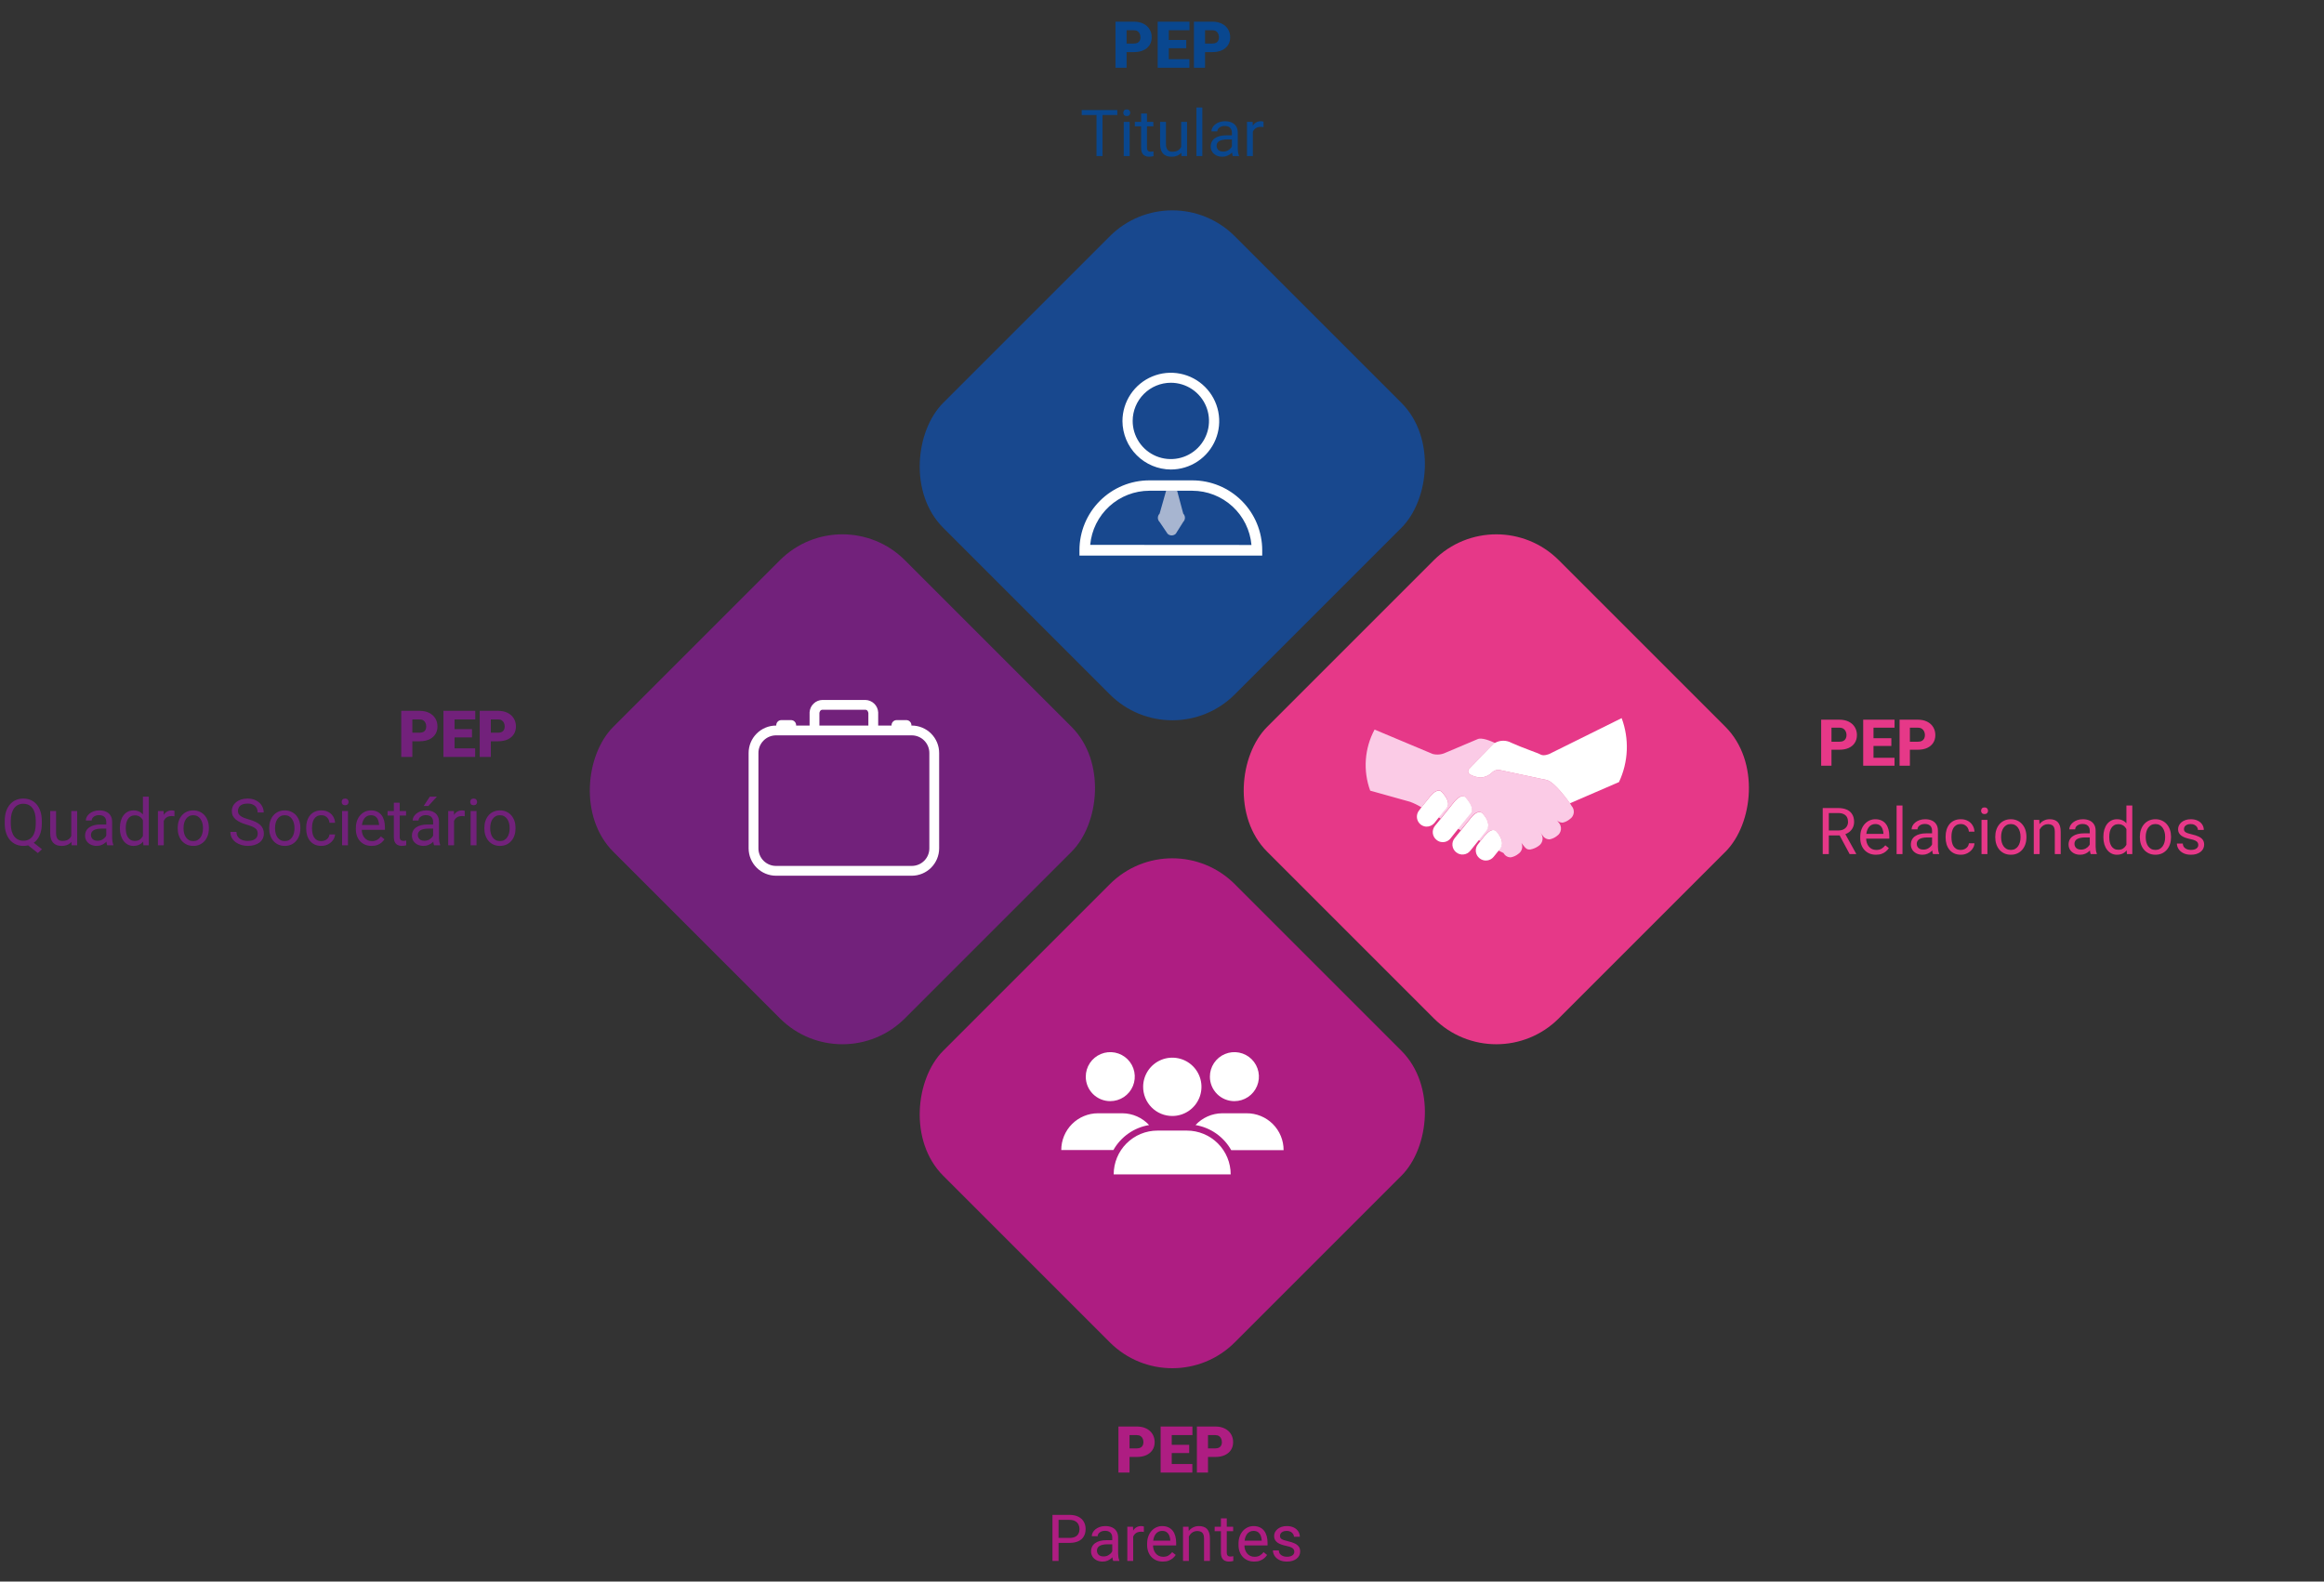<?xml version="1.0" encoding="UTF-8"?> <svg xmlns="http://www.w3.org/2000/svg" width="789" height="537" viewBox="0 0 789 537" fill="none"><rect x="0" y="0" width="789" height="537" fill="#333333" stroke="none"/><rect x="398" y="59" width="140" height="140" rx="30" transform="rotate(45 398 59)" fill="#18488E"></rect><path d="M393.686 177.228L396.387 181.225C396.759 181.592 397.261 181.797 397.783 181.797C398.306 181.797 398.807 181.592 399.179 181.225L401.716 177.192C402.083 176.82 402.288 176.318 402.288 175.796C402.288 175.273 402.083 174.772 401.716 174.4L399.636 166.625H395.894L393.686 174.4C393.499 174.584 393.351 174.805 393.249 175.048C393.148 175.29 393.096 175.551 393.096 175.814C393.096 176.077 393.148 176.337 393.249 176.58C393.351 176.823 393.499 177.043 393.686 177.228Z" fill="#A7B5D0"></path><path d="M404.8 163.103H390.2C383.907 163.103 377.873 165.602 373.424 170.051C368.974 174.501 366.475 180.535 366.475 186.828V188.653H428.525V186.828C428.525 180.535 426.025 174.501 421.576 170.051C417.126 165.602 411.092 163.103 404.8 163.103ZM370.125 185.003C370.579 179.989 372.89 175.325 376.603 171.926C380.316 168.527 385.165 166.636 390.2 166.625H404.8C409.84 166.637 414.693 168.532 418.408 171.939C422.122 175.346 424.428 180.019 424.875 185.039L370.125 185.003Z" fill="white"></path><path d="M397.499 159.416C400.748 159.416 403.923 158.453 406.624 156.648C409.326 154.843 411.431 152.278 412.674 149.277C413.917 146.276 414.242 142.973 413.609 139.787C412.975 136.601 411.411 133.674 409.113 131.377C406.816 129.08 403.89 127.516 400.704 126.882C397.517 126.248 394.215 126.574 391.214 127.817C388.212 129.06 385.647 131.165 383.842 133.866C382.038 136.567 381.074 139.743 381.074 142.991C381.103 147.339 382.843 151.5 385.917 154.574C388.991 157.648 393.152 159.388 397.499 159.416ZM397.499 129.961C400.063 129.961 402.569 130.721 404.7 132.146C406.831 133.571 408.492 135.595 409.472 137.964C410.452 140.333 410.708 142.939 410.206 145.453C409.705 147.967 408.469 150.276 406.655 152.087C404.841 153.899 402.531 155.131 400.016 155.629C397.501 156.127 394.895 155.868 392.528 154.884C390.161 153.901 388.138 152.237 386.717 150.104C385.295 147.971 384.538 145.464 384.542 142.9C384.551 139.468 385.92 136.18 388.349 133.755C390.777 131.33 394.067 129.966 397.499 129.961Z" fill="white"></path><path d="M384.948 17.693H381.06V14.782H384.948C385.478 14.782 385.908 14.693 386.237 14.514C386.567 14.335 386.807 14.088 386.957 13.773C387.115 13.45 387.193 13.088 387.193 12.688C387.193 12.258 387.115 11.86 386.957 11.495C386.807 11.13 386.567 10.836 386.237 10.614C385.908 10.385 385.478 10.271 384.948 10.271H382.478V23H378.707V7.359H384.948C386.201 7.359 387.279 7.589 388.182 8.047C389.091 8.505 389.789 9.135 390.276 9.938C390.763 10.732 391.007 11.642 391.007 12.666C391.007 13.676 390.763 14.557 390.276 15.309C389.789 16.061 389.091 16.648 388.182 17.07C387.279 17.486 386.201 17.693 384.948 17.693ZM403.801 20.1V23H395.465V20.1H403.801ZM396.808 7.359V23H393.037V7.359H396.808ZM402.727 13.568V16.372H395.465V13.568H402.727ZM403.833 7.359V10.271H395.465V7.359H403.833ZM411.589 17.693H407.7V14.782H411.589C412.119 14.782 412.549 14.693 412.878 14.514C413.207 14.335 413.447 14.088 413.598 13.773C413.755 13.45 413.834 13.088 413.834 12.688C413.834 12.258 413.755 11.86 413.598 11.495C413.447 11.13 413.207 10.836 412.878 10.614C412.549 10.385 412.119 10.271 411.589 10.271H409.118V23H405.348V7.359H411.589C412.842 7.359 413.92 7.589 414.822 8.047C415.732 8.505 416.43 9.135 416.917 9.938C417.404 10.732 417.647 11.642 417.647 12.666C417.647 13.676 417.404 14.557 416.917 15.309C416.43 16.061 415.732 16.648 414.822 17.07C413.92 17.486 412.842 17.693 411.589 17.693ZM374.303 37.359V53H372.262V37.359H374.303ZM379.33 37.359V39.057H367.245V37.359H379.33ZM383.509 41.377V53H381.511V41.377H383.509ZM381.36 38.294C381.36 37.972 381.457 37.7 381.65 37.477C381.851 37.255 382.145 37.145 382.531 37.145C382.911 37.145 383.201 37.255 383.401 37.477C383.609 37.7 383.713 37.972 383.713 38.294C383.713 38.602 383.609 38.867 383.401 39.089C383.201 39.304 382.911 39.411 382.531 39.411C382.145 39.411 381.851 39.304 381.65 39.089C381.457 38.867 381.36 38.602 381.36 38.294ZM391.565 41.377V42.902H385.281V41.377H391.565ZM387.408 38.552H389.396V50.121C389.396 50.515 389.456 50.812 389.578 51.013C389.7 51.213 389.857 51.346 390.051 51.41C390.244 51.475 390.452 51.507 390.674 51.507C390.839 51.507 391.01 51.492 391.189 51.464C391.376 51.428 391.515 51.399 391.608 51.378L391.619 53C391.462 53.05 391.254 53.097 390.996 53.14C390.745 53.19 390.441 53.215 390.083 53.215C389.596 53.215 389.148 53.118 388.74 52.925C388.332 52.731 388.006 52.409 387.763 51.958C387.526 51.5 387.408 50.884 387.408 50.11V38.552ZM401.008 50.315V41.377H403.006V53H401.104L401.008 50.315ZM401.384 47.865L402.211 47.844C402.211 48.617 402.129 49.333 401.964 49.992C401.806 50.644 401.549 51.21 401.19 51.69C400.832 52.169 400.363 52.545 399.783 52.817C399.203 53.082 398.498 53.215 397.667 53.215C397.101 53.215 396.582 53.133 396.109 52.968C395.644 52.803 395.243 52.549 394.906 52.205C394.57 51.861 394.308 51.414 394.122 50.862C393.943 50.311 393.854 49.648 393.854 48.875V41.377H395.841V48.897C395.841 49.419 395.898 49.852 396.013 50.196C396.134 50.533 396.296 50.801 396.496 51.002C396.704 51.195 396.933 51.331 397.184 51.41C397.441 51.489 397.706 51.528 397.979 51.528C398.824 51.528 399.493 51.367 399.987 51.045C400.481 50.715 400.836 50.275 401.051 49.724C401.273 49.165 401.384 48.546 401.384 47.865ZM408.194 36.5V53H406.196V36.5H408.194ZM418.238 51.013V45.029C418.238 44.571 418.145 44.173 417.959 43.837C417.78 43.493 417.508 43.228 417.143 43.042C416.777 42.856 416.326 42.763 415.789 42.763C415.288 42.763 414.847 42.849 414.468 43.02C414.095 43.192 413.802 43.418 413.587 43.697C413.379 43.977 413.275 44.277 413.275 44.6H411.288C411.288 44.184 411.396 43.773 411.61 43.364C411.825 42.956 412.133 42.587 412.534 42.258C412.942 41.921 413.429 41.656 413.995 41.463C414.568 41.262 415.205 41.162 415.907 41.162C416.752 41.162 417.497 41.305 418.142 41.592C418.793 41.878 419.302 42.312 419.667 42.892C420.039 43.465 420.226 44.184 420.226 45.051V50.465C420.226 50.852 420.258 51.263 420.322 51.7C420.394 52.137 420.498 52.513 420.634 52.828V53H418.561C418.46 52.771 418.382 52.467 418.324 52.087C418.267 51.7 418.238 51.342 418.238 51.013ZM418.582 45.953L418.604 47.35H416.595C416.029 47.35 415.524 47.396 415.08 47.489C414.636 47.575 414.264 47.708 413.963 47.887C413.662 48.066 413.433 48.291 413.275 48.563C413.118 48.828 413.039 49.14 413.039 49.498C413.039 49.863 413.121 50.196 413.286 50.497C413.451 50.798 413.698 51.038 414.027 51.217C414.364 51.389 414.776 51.475 415.263 51.475C415.871 51.475 416.409 51.346 416.874 51.088C417.34 50.83 417.708 50.515 417.98 50.143C418.26 49.77 418.41 49.408 418.432 49.058L419.28 50.014C419.23 50.315 419.094 50.648 418.872 51.013C418.65 51.378 418.353 51.729 417.98 52.065C417.615 52.395 417.178 52.671 416.67 52.893C416.169 53.107 415.603 53.215 414.973 53.215C414.185 53.215 413.494 53.061 412.899 52.753C412.312 52.445 411.854 52.033 411.524 51.518C411.202 50.995 411.041 50.411 411.041 49.767C411.041 49.144 411.163 48.596 411.406 48.123C411.65 47.643 412.001 47.246 412.459 46.931C412.917 46.608 413.469 46.365 414.113 46.2C414.758 46.035 415.478 45.953 416.272 45.953H418.582ZM425.339 43.203V53H423.352V41.377H425.285L425.339 43.203ZM428.97 41.312L428.959 43.16C428.794 43.124 428.637 43.103 428.486 43.096C428.343 43.081 428.178 43.074 427.992 43.074C427.534 43.074 427.129 43.146 426.778 43.289C426.427 43.432 426.13 43.633 425.887 43.891C425.643 44.148 425.45 44.456 425.307 44.815C425.171 45.165 425.081 45.552 425.038 45.975L424.479 46.297C424.479 45.595 424.548 44.936 424.684 44.32C424.827 43.704 425.045 43.16 425.339 42.688C425.632 42.208 426.005 41.835 426.456 41.57C426.914 41.298 427.459 41.162 428.089 41.162C428.232 41.162 428.397 41.18 428.583 41.216C428.769 41.245 428.898 41.277 428.97 41.312Z" fill="#09478F"></path><rect x="286" y="169" width="140" height="140" rx="30" transform="rotate(45 286 169)" fill="#72217B"></rect><path d="M309.529 246.352H309.425V246.231C309.425 245.773 309.244 245.335 308.92 245.011C308.597 244.688 308.158 244.506 307.7 244.506H304.405C303.948 244.506 303.509 244.688 303.186 245.011C302.862 245.335 302.681 245.773 302.681 246.231V246.352H298.144V241.884C298.087 240.755 297.602 239.689 296.789 238.905C295.975 238.12 294.893 237.674 293.762 237.658H279.238C278.107 237.674 277.025 238.12 276.211 238.905C275.398 239.689 274.913 240.755 274.856 241.884V246.352H270.285V246.231C270.285 245.773 270.103 245.335 269.78 245.011C269.456 244.688 269.017 244.506 268.56 244.506H265.265C264.808 244.506 264.369 244.688 264.045 245.011C263.722 245.335 263.54 245.773 263.54 246.231V246.352H263.471C261.001 246.352 258.631 247.333 256.885 249.08C255.138 250.827 254.156 253.196 254.156 255.667V288.045C254.161 290.512 255.144 292.877 256.891 294.621C258.637 296.364 261.004 297.343 263.471 297.343H309.529C311.996 297.343 314.363 296.364 316.109 294.621C317.856 292.877 318.839 290.512 318.844 288.045V255.667C318.844 253.196 317.862 250.827 316.115 249.08C314.369 247.333 311.999 246.352 309.529 246.352ZM278.186 242.143C278.186 241.867 278.41 240.987 279.238 240.987H293.762C294.556 240.987 294.763 241.763 294.814 242.143V246.352H278.186V242.143ZM315.514 288.045C315.515 288.83 315.36 289.608 315.059 290.333C314.758 291.058 314.316 291.717 313.76 292.271C313.204 292.826 312.544 293.265 311.818 293.564C311.092 293.863 310.314 294.016 309.529 294.013H263.471C262.686 294.016 261.908 293.863 261.182 293.564C260.456 293.265 259.796 292.826 259.24 292.271C258.684 291.717 258.242 291.058 257.941 290.333C257.64 289.608 257.485 288.83 257.486 288.045V255.667C257.486 254.079 258.116 252.557 259.239 251.434C260.361 250.312 261.884 249.681 263.471 249.681H309.529C311.116 249.681 312.639 250.312 313.761 251.434C314.884 252.557 315.514 254.079 315.514 255.667V288.045Z" fill="white"></path><path d="M142.463 251.693H138.574V248.782H142.463C142.993 248.782 143.423 248.693 143.752 248.514C144.081 248.335 144.321 248.088 144.472 247.772C144.629 247.45 144.708 247.089 144.708 246.688C144.708 246.258 144.629 245.86 144.472 245.495C144.321 245.13 144.081 244.836 143.752 244.614C143.423 244.385 142.993 244.271 142.463 244.271H139.992V257H136.222V241.359H142.463C143.716 241.359 144.794 241.589 145.696 242.047C146.606 242.505 147.304 243.135 147.791 243.938C148.278 244.732 148.521 245.642 148.521 246.666C148.521 247.676 148.278 248.557 147.791 249.309C147.304 250.061 146.606 250.648 145.696 251.07C144.794 251.486 143.716 251.693 142.463 251.693ZM161.315 254.1V257H152.979V254.1H161.315ZM154.322 241.359V257H150.552V241.359H154.322ZM160.241 247.568V250.372H152.979V247.568H160.241ZM161.348 241.359V244.271H152.979V241.359H161.348ZM169.104 251.693H165.215V248.782H169.104C169.633 248.782 170.063 248.693 170.393 248.514C170.722 248.335 170.962 248.088 171.112 247.772C171.27 247.45 171.349 247.089 171.349 246.688C171.349 246.258 171.27 245.86 171.112 245.495C170.962 245.13 170.722 244.836 170.393 244.614C170.063 244.385 169.633 244.271 169.104 244.271H166.633V257H162.862V241.359H169.104C170.357 241.359 171.435 241.589 172.337 242.047C173.246 242.505 173.945 243.135 174.432 243.938C174.919 244.732 175.162 245.642 175.162 246.666C175.162 247.676 174.919 248.557 174.432 249.309C173.945 250.061 173.246 250.648 172.337 251.07C171.435 251.486 170.357 251.693 169.104 251.693ZM10.27 285.206L14.244 288.354L12.848 289.643L8.938 286.538L10.27 285.206ZM14.19 278.686V279.674C14.19 280.848 14.044 281.901 13.75 282.832C13.456 283.763 13.034 284.554 12.482 285.206C11.931 285.858 11.269 286.355 10.495 286.699C9.729 287.043 8.869 287.215 7.917 287.215C6.993 287.215 6.145 287.043 5.371 286.699C4.605 286.355 3.939 285.858 3.373 285.206C2.814 284.554 2.381 283.763 2.073 282.832C1.765 281.901 1.611 280.848 1.611 279.674V278.686C1.611 277.511 1.762 276.462 2.062 275.538C2.37 274.607 2.804 273.816 3.362 273.164C3.921 272.505 4.583 272.004 5.35 271.66C6.123 271.316 6.972 271.145 7.896 271.145C8.848 271.145 9.711 271.316 10.484 271.66C11.258 272.004 11.92 272.505 12.472 273.164C13.023 273.816 13.446 274.607 13.739 275.538C14.04 276.462 14.19 277.511 14.19 278.686ZM12.139 279.674V278.664C12.139 277.733 12.042 276.91 11.849 276.193C11.662 275.477 11.387 274.876 11.021 274.389C10.656 273.902 10.212 273.533 9.689 273.282C9.167 273.032 8.569 272.906 7.896 272.906C7.258 272.906 6.678 273.032 6.155 273.282C5.64 273.533 5.196 273.902 4.823 274.389C4.451 274.876 4.164 275.477 3.964 276.193C3.763 276.91 3.663 277.733 3.663 278.664V279.674C3.663 280.612 3.763 281.443 3.964 282.166C4.164 282.882 4.451 283.487 4.823 283.981C5.203 284.468 5.654 284.837 6.177 285.088C6.7 285.339 7.28 285.464 7.917 285.464C8.59 285.464 9.188 285.339 9.711 285.088C10.234 284.837 10.674 284.468 11.032 283.981C11.398 283.487 11.673 282.882 11.859 282.166C12.046 281.443 12.139 280.612 12.139 279.674ZM24.202 284.314V275.377H26.2V287H24.299L24.202 284.314ZM24.578 281.865L25.405 281.844C25.405 282.617 25.323 283.333 25.158 283.992C25.001 284.644 24.743 285.21 24.385 285.689C24.027 286.169 23.558 286.545 22.977 286.817C22.398 287.082 21.692 287.215 20.861 287.215C20.296 287.215 19.776 287.132 19.304 286.968C18.838 286.803 18.437 286.549 18.101 286.205C17.764 285.861 17.503 285.414 17.316 284.862C17.137 284.311 17.048 283.648 17.048 282.875V275.377H19.035V282.896C19.035 283.419 19.092 283.853 19.207 284.196C19.329 284.533 19.49 284.801 19.69 285.002C19.898 285.195 20.127 285.331 20.378 285.41C20.636 285.489 20.901 285.528 21.173 285.528C22.018 285.528 22.688 285.367 23.182 285.045C23.676 284.715 24.03 284.275 24.245 283.724C24.467 283.165 24.578 282.546 24.578 281.865ZM36.083 285.013V279.029C36.083 278.571 35.99 278.174 35.804 277.837C35.625 277.493 35.352 277.228 34.987 277.042C34.622 276.856 34.171 276.763 33.634 276.763C33.133 276.763 32.692 276.849 32.312 277.021C31.94 277.192 31.646 277.418 31.432 277.697C31.224 277.977 31.12 278.277 31.12 278.6H29.133C29.133 278.184 29.24 277.772 29.455 277.364C29.67 276.956 29.978 276.587 30.379 276.258C30.787 275.921 31.274 275.656 31.84 275.463C32.413 275.262 33.05 275.162 33.752 275.162C34.597 275.162 35.342 275.305 35.986 275.592C36.638 275.878 37.147 276.312 37.512 276.892C37.884 277.465 38.07 278.184 38.07 279.051V284.465C38.07 284.852 38.102 285.263 38.167 285.7C38.239 286.137 38.342 286.513 38.478 286.828V287H36.405C36.305 286.771 36.226 286.466 36.169 286.087C36.112 285.7 36.083 285.342 36.083 285.013ZM36.427 279.953L36.448 281.35H34.44C33.874 281.35 33.369 281.396 32.925 281.489C32.481 281.575 32.108 281.708 31.808 281.887C31.507 282.066 31.278 282.291 31.12 282.563C30.963 282.828 30.884 283.14 30.884 283.498C30.884 283.863 30.966 284.196 31.131 284.497C31.296 284.798 31.543 285.038 31.872 285.217C32.209 285.389 32.62 285.475 33.107 285.475C33.716 285.475 34.253 285.346 34.719 285.088C35.184 284.83 35.553 284.515 35.825 284.143C36.105 283.77 36.255 283.409 36.276 283.058L37.125 284.014C37.075 284.314 36.939 284.647 36.717 285.013C36.495 285.378 36.198 285.729 35.825 286.065C35.46 286.395 35.023 286.671 34.515 286.893C34.013 287.107 33.448 287.215 32.817 287.215C32.03 287.215 31.338 287.061 30.744 286.753C30.157 286.445 29.699 286.033 29.369 285.518C29.047 284.995 28.886 284.411 28.886 283.767C28.886 283.144 29.008 282.596 29.251 282.123C29.494 281.643 29.845 281.246 30.304 280.931C30.762 280.608 31.314 280.365 31.958 280.2C32.602 280.035 33.322 279.953 34.117 279.953H36.427ZM48.523 284.744V270.5H50.52V287H48.694L48.523 284.744ZM40.702 281.317V281.092C40.702 280.204 40.81 279.398 41.024 278.675C41.246 277.944 41.558 277.318 41.959 276.795C42.367 276.272 42.851 275.871 43.409 275.592C43.975 275.305 44.605 275.162 45.3 275.162C46.03 275.162 46.668 275.291 47.212 275.549C47.763 275.799 48.229 276.168 48.608 276.655C48.995 277.135 49.3 277.715 49.522 278.396C49.743 279.076 49.898 279.846 49.983 280.705V281.693C49.905 282.546 49.751 283.312 49.522 283.992C49.3 284.673 48.995 285.253 48.608 285.732C48.229 286.212 47.763 286.581 47.212 286.839C46.66 287.09 46.016 287.215 45.278 287.215C44.598 287.215 43.975 287.068 43.409 286.774C42.851 286.481 42.367 286.069 41.959 285.539C41.558 285.009 41.246 284.386 41.024 283.67C40.81 282.947 40.702 282.162 40.702 281.317ZM42.7 281.092V281.317C42.7 281.897 42.758 282.442 42.872 282.95C42.994 283.459 43.18 283.906 43.431 284.293C43.681 284.68 44 284.984 44.387 285.206C44.773 285.421 45.235 285.528 45.773 285.528C46.431 285.528 46.972 285.389 47.395 285.109C47.824 284.83 48.168 284.461 48.426 284.003C48.684 283.545 48.884 283.047 49.027 282.51V279.921C48.941 279.527 48.816 279.147 48.651 278.782C48.494 278.41 48.286 278.08 48.028 277.794C47.778 277.5 47.466 277.268 47.094 277.096C46.728 276.924 46.295 276.838 45.794 276.838C45.25 276.838 44.781 276.952 44.387 277.182C44 277.404 43.681 277.712 43.431 278.105C43.18 278.492 42.994 278.943 42.872 279.459C42.758 279.967 42.7 280.512 42.7 281.092ZM55.602 277.203V287H53.614V275.377H55.548L55.602 277.203ZM59.232 275.312L59.222 277.16C59.057 277.124 58.899 277.103 58.749 277.096C58.606 277.081 58.441 277.074 58.255 277.074C57.797 277.074 57.392 277.146 57.041 277.289C56.69 277.432 56.393 277.633 56.149 277.891C55.906 278.148 55.713 278.456 55.569 278.814C55.433 279.165 55.344 279.552 55.301 279.975L54.742 280.297C54.742 279.595 54.81 278.936 54.946 278.32C55.09 277.704 55.308 277.16 55.602 276.688C55.895 276.208 56.268 275.835 56.719 275.57C57.177 275.298 57.721 275.162 58.352 275.162C58.495 275.162 58.66 275.18 58.846 275.216C59.032 275.244 59.161 275.277 59.232 275.312ZM60.328 281.317V281.07C60.328 280.232 60.45 279.455 60.693 278.739C60.937 278.016 61.288 277.389 61.746 276.859C62.204 276.322 62.759 275.907 63.411 275.613C64.063 275.312 64.793 275.162 65.603 275.162C66.419 275.162 67.153 275.312 67.805 275.613C68.463 275.907 69.022 276.322 69.481 276.859C69.946 277.389 70.3 278.016 70.544 278.739C70.787 279.455 70.909 280.232 70.909 281.07V281.317C70.909 282.155 70.787 282.932 70.544 283.648C70.3 284.365 69.946 284.991 69.481 285.528C69.022 286.058 68.467 286.474 67.815 286.774C67.171 287.068 66.44 287.215 65.624 287.215C64.808 287.215 64.074 287.068 63.422 286.774C62.77 286.474 62.212 286.058 61.746 285.528C61.288 284.991 60.937 284.365 60.693 283.648C60.45 282.932 60.328 282.155 60.328 281.317ZM62.315 281.07V281.317C62.315 281.897 62.383 282.445 62.52 282.961C62.656 283.469 62.86 283.921 63.132 284.314C63.411 284.708 63.758 285.02 64.174 285.249C64.589 285.471 65.073 285.582 65.624 285.582C66.168 285.582 66.644 285.471 67.053 285.249C67.468 285.02 67.812 284.708 68.084 284.314C68.356 283.921 68.56 283.469 68.696 282.961C68.84 282.445 68.911 281.897 68.911 281.317V281.07C68.911 280.497 68.84 279.957 68.696 279.448C68.56 278.933 68.353 278.478 68.073 278.084C67.801 277.683 67.457 277.368 67.042 277.139C66.634 276.91 66.154 276.795 65.603 276.795C65.058 276.795 64.579 276.91 64.163 277.139C63.755 277.368 63.411 277.683 63.132 278.084C62.86 278.478 62.656 278.933 62.52 279.448C62.383 279.957 62.315 280.497 62.315 281.07ZM87.495 283.047C87.495 282.682 87.438 282.359 87.323 282.08C87.216 281.794 87.022 281.536 86.743 281.307C86.471 281.077 86.091 280.859 85.605 280.651C85.125 280.444 84.516 280.232 83.778 280.018C83.005 279.788 82.307 279.534 81.684 279.255C81.061 278.968 80.527 278.643 80.083 278.277C79.639 277.912 79.299 277.493 79.062 277.021C78.826 276.548 78.708 276.007 78.708 275.398C78.708 274.79 78.833 274.228 79.084 273.712C79.335 273.196 79.693 272.749 80.158 272.369C80.631 271.982 81.193 271.682 81.845 271.467C82.496 271.252 83.223 271.145 84.025 271.145C85.2 271.145 86.195 271.37 87.012 271.821C87.835 272.265 88.462 272.849 88.892 273.572C89.321 274.288 89.536 275.055 89.536 275.871H87.474C87.474 275.284 87.348 274.765 87.098 274.313C86.847 273.855 86.467 273.497 85.959 273.239C85.451 272.974 84.806 272.842 84.025 272.842C83.288 272.842 82.679 272.953 82.199 273.175C81.719 273.397 81.361 273.698 81.125 274.077C80.896 274.457 80.781 274.89 80.781 275.377C80.781 275.706 80.849 276.007 80.985 276.279C81.129 276.544 81.347 276.791 81.641 277.021C81.941 277.25 82.321 277.461 82.779 277.654C83.245 277.848 83.8 278.034 84.444 278.213C85.332 278.464 86.099 278.743 86.743 279.051C87.388 279.359 87.918 279.706 88.333 280.093C88.755 280.472 89.067 280.906 89.268 281.393C89.475 281.872 89.579 282.417 89.579 283.025C89.579 283.663 89.45 284.239 89.192 284.755C88.935 285.271 88.566 285.711 88.086 286.076C87.606 286.441 87.03 286.724 86.356 286.925C85.69 287.118 84.946 287.215 84.122 287.215C83.399 287.215 82.686 287.115 81.984 286.914C81.29 286.714 80.656 286.413 80.083 286.012C79.517 285.611 79.062 285.117 78.719 284.529C78.382 283.935 78.214 283.247 78.214 282.467H80.276C80.276 283.004 80.38 283.466 80.588 283.853C80.796 284.232 81.079 284.547 81.436 284.798C81.802 285.049 82.213 285.235 82.672 285.356C83.137 285.471 83.621 285.528 84.122 285.528C84.845 285.528 85.458 285.428 85.959 285.228C86.46 285.027 86.84 284.741 87.098 284.368C87.363 283.996 87.495 283.555 87.495 283.047ZM91.394 281.317V281.07C91.394 280.232 91.516 279.455 91.76 278.739C92.003 278.016 92.354 277.389 92.812 276.859C93.271 276.322 93.826 275.907 94.478 275.613C95.129 275.312 95.86 275.162 96.669 275.162C97.485 275.162 98.219 275.312 98.871 275.613C99.53 275.907 100.089 276.322 100.547 276.859C101.012 277.389 101.367 278.016 101.61 278.739C101.854 279.455 101.976 280.232 101.976 281.07V281.317C101.976 282.155 101.854 282.932 101.61 283.648C101.367 284.365 101.012 284.991 100.547 285.528C100.089 286.058 99.534 286.474 98.882 286.774C98.237 287.068 97.507 287.215 96.69 287.215C95.874 287.215 95.14 287.068 94.488 286.774C93.837 286.474 93.278 286.058 92.812 285.528C92.354 284.991 92.003 284.365 91.76 283.648C91.516 282.932 91.394 282.155 91.394 281.317ZM93.382 281.07V281.317C93.382 281.897 93.45 282.445 93.586 282.961C93.722 283.469 93.926 283.921 94.198 284.314C94.478 284.708 94.825 285.02 95.24 285.249C95.656 285.471 96.139 285.582 96.69 285.582C97.235 285.582 97.711 285.471 98.119 285.249C98.534 285.02 98.878 284.708 99.15 284.314C99.422 283.921 99.627 283.469 99.763 282.961C99.906 282.445 99.978 281.897 99.978 281.317V281.07C99.978 280.497 99.906 279.957 99.763 279.448C99.627 278.933 99.419 278.478 99.14 278.084C98.868 277.683 98.524 277.368 98.108 277.139C97.7 276.91 97.22 276.795 96.669 276.795C96.125 276.795 95.645 276.91 95.23 277.139C94.821 277.368 94.478 277.683 94.198 278.084C93.926 278.478 93.722 278.933 93.586 279.448C93.45 279.957 93.382 280.497 93.382 281.07ZM109.119 285.582C109.592 285.582 110.029 285.485 110.43 285.292C110.831 285.099 111.16 284.834 111.418 284.497C111.676 284.153 111.823 283.763 111.858 283.326H113.749C113.713 284.014 113.48 284.655 113.051 285.249C112.628 285.836 112.073 286.312 111.386 286.678C110.698 287.036 109.943 287.215 109.119 287.215C108.245 287.215 107.483 287.061 106.831 286.753C106.187 286.445 105.649 286.022 105.22 285.485C104.797 284.948 104.479 284.332 104.264 283.638C104.056 282.936 103.952 282.195 103.952 281.414V280.963C103.952 280.182 104.056 279.445 104.264 278.75C104.479 278.048 104.797 277.429 105.22 276.892C105.649 276.354 106.187 275.932 106.831 275.624C107.483 275.316 108.245 275.162 109.119 275.162C110.029 275.162 110.824 275.348 111.504 275.721C112.184 276.086 112.718 276.587 113.104 277.225C113.498 277.855 113.713 278.571 113.749 279.373H111.858C111.823 278.893 111.687 278.46 111.45 278.073C111.221 277.687 110.906 277.379 110.505 277.149C110.111 276.913 109.649 276.795 109.119 276.795C108.51 276.795 107.998 276.917 107.583 277.16C107.175 277.396 106.849 277.719 106.605 278.127C106.369 278.528 106.197 278.976 106.09 279.47C105.99 279.957 105.939 280.454 105.939 280.963V281.414C105.939 281.923 105.99 282.424 106.09 282.918C106.19 283.412 106.358 283.86 106.595 284.261C106.838 284.662 107.164 284.984 107.572 285.228C107.988 285.464 108.503 285.582 109.119 285.582ZM118.143 275.377V287H116.145V275.377H118.143ZM115.994 272.294C115.994 271.972 116.091 271.7 116.284 271.478C116.485 271.256 116.778 271.145 117.165 271.145C117.545 271.145 117.835 271.256 118.035 271.478C118.243 271.7 118.347 271.972 118.347 272.294C118.347 272.602 118.243 272.867 118.035 273.089C117.835 273.304 117.545 273.411 117.165 273.411C116.778 273.411 116.485 273.304 116.284 273.089C116.091 272.867 115.994 272.602 115.994 272.294ZM126.156 287.215C125.347 287.215 124.613 287.079 123.954 286.807C123.302 286.527 122.74 286.137 122.268 285.636C121.802 285.134 121.444 284.54 121.193 283.853C120.943 283.165 120.817 282.413 120.817 281.597V281.146C120.817 280.2 120.957 279.359 121.236 278.621C121.516 277.876 121.895 277.246 122.375 276.73C122.855 276.215 123.399 275.825 124.008 275.56C124.617 275.295 125.247 275.162 125.898 275.162C126.729 275.162 127.445 275.305 128.047 275.592C128.656 275.878 129.153 276.279 129.54 276.795C129.927 277.303 130.213 277.905 130.399 278.6C130.586 279.287 130.679 280.039 130.679 280.855V281.747H121.999V280.125H128.691V279.975C128.663 279.459 128.555 278.958 128.369 278.471C128.19 277.984 127.904 277.583 127.51 277.268C127.116 276.952 126.579 276.795 125.898 276.795C125.447 276.795 125.032 276.892 124.652 277.085C124.273 277.271 123.947 277.55 123.675 277.923C123.403 278.295 123.191 278.75 123.041 279.287C122.891 279.824 122.815 280.444 122.815 281.146V281.597C122.815 282.148 122.891 282.667 123.041 283.154C123.199 283.634 123.424 284.057 123.718 284.422C124.019 284.787 124.38 285.074 124.803 285.281C125.232 285.489 125.719 285.593 126.264 285.593C126.965 285.593 127.56 285.45 128.047 285.163C128.534 284.877 128.96 284.493 129.325 284.014L130.528 284.97C130.278 285.349 129.959 285.711 129.572 286.055C129.186 286.398 128.709 286.678 128.144 286.893C127.585 287.107 126.923 287.215 126.156 287.215ZM137.865 275.377V276.902H131.581V275.377H137.865ZM133.708 272.552H135.695V284.121C135.695 284.515 135.756 284.812 135.878 285.013C136 285.213 136.157 285.346 136.351 285.41C136.544 285.475 136.752 285.507 136.974 285.507C137.138 285.507 137.31 285.493 137.489 285.464C137.675 285.428 137.815 285.399 137.908 285.378L137.919 287C137.761 287.05 137.554 287.097 137.296 287.14C137.045 287.19 136.741 287.215 136.383 287.215C135.896 287.215 135.448 287.118 135.04 286.925C134.632 286.731 134.306 286.409 134.062 285.958C133.826 285.5 133.708 284.884 133.708 284.11V272.552ZM147.05 285.013V279.029C147.05 278.571 146.957 278.174 146.771 277.837C146.591 277.493 146.319 277.228 145.954 277.042C145.589 276.856 145.138 276.763 144.601 276.763C144.099 276.763 143.659 276.849 143.279 277.021C142.907 277.192 142.613 277.418 142.398 277.697C142.191 277.977 142.087 278.277 142.087 278.6H140.1C140.1 278.184 140.207 277.772 140.422 277.364C140.637 276.956 140.945 276.587 141.346 276.258C141.754 275.921 142.241 275.656 142.807 275.463C143.38 275.262 144.017 275.162 144.719 275.162C145.564 275.162 146.309 275.305 146.953 275.592C147.605 275.878 148.113 276.312 148.479 276.892C148.851 277.465 149.037 278.184 149.037 279.051V284.465C149.037 284.852 149.069 285.263 149.134 285.7C149.205 286.137 149.309 286.513 149.445 286.828V287H147.372C147.272 286.771 147.193 286.466 147.136 286.087C147.078 285.7 147.05 285.342 147.05 285.013ZM147.394 279.953L147.415 281.35H145.406C144.84 281.35 144.336 281.396 143.892 281.489C143.448 281.575 143.075 281.708 142.774 281.887C142.474 282.066 142.244 282.291 142.087 282.563C141.929 282.828 141.851 283.14 141.851 283.498C141.851 283.863 141.933 284.196 142.098 284.497C142.262 284.798 142.509 285.038 142.839 285.217C143.175 285.389 143.587 285.475 144.074 285.475C144.683 285.475 145.22 285.346 145.686 285.088C146.151 284.83 146.52 284.515 146.792 284.143C147.071 283.77 147.222 283.409 147.243 283.058L148.092 284.014C148.042 284.314 147.906 284.647 147.684 285.013C147.462 285.378 147.164 285.729 146.792 286.065C146.427 286.395 145.99 286.671 145.481 286.893C144.98 287.107 144.414 287.215 143.784 287.215C142.996 287.215 142.305 287.061 141.711 286.753C141.124 286.445 140.665 286.033 140.336 285.518C140.014 284.995 139.853 284.411 139.853 283.767C139.853 283.144 139.974 282.596 140.218 282.123C140.461 281.643 140.812 281.246 141.271 280.931C141.729 280.608 142.28 280.365 142.925 280.2C143.569 280.035 144.289 279.953 145.084 279.953H147.394ZM143.838 273.658L145.922 270.5H148.317L145.438 273.658H143.838ZM154.15 277.203V287H152.163V275.377H154.097L154.15 277.203ZM157.781 275.312L157.771 277.16C157.606 277.124 157.448 277.103 157.298 277.096C157.155 277.081 156.99 277.074 156.804 277.074C156.345 277.074 155.941 277.146 155.59 277.289C155.239 277.432 154.942 277.633 154.698 277.891C154.455 278.148 154.261 278.456 154.118 278.814C153.982 279.165 153.893 279.552 153.85 279.975L153.291 280.297C153.291 279.595 153.359 278.936 153.495 278.32C153.638 277.704 153.857 277.16 154.15 276.688C154.444 276.208 154.816 275.835 155.268 275.57C155.726 275.298 156.27 275.162 156.9 275.162C157.044 275.162 157.208 275.18 157.395 275.216C157.581 275.244 157.71 275.277 157.781 275.312ZM161.777 275.377V287H159.779V275.377H161.777ZM159.629 272.294C159.629 271.972 159.726 271.7 159.919 271.478C160.119 271.256 160.413 271.145 160.8 271.145C161.179 271.145 161.469 271.256 161.67 271.478C161.878 271.7 161.981 271.972 161.981 272.294C161.981 272.602 161.878 272.867 161.67 273.089C161.469 273.304 161.179 273.411 160.8 273.411C160.413 273.411 160.119 273.304 159.919 273.089C159.726 272.867 159.629 272.602 159.629 272.294ZM164.441 281.317V281.07C164.441 280.232 164.563 279.455 164.807 278.739C165.05 278.016 165.401 277.389 165.859 276.859C166.318 276.322 166.873 275.907 167.524 275.613C168.176 275.312 168.907 275.162 169.716 275.162C170.532 275.162 171.266 275.312 171.918 275.613C172.577 275.907 173.135 276.322 173.594 276.859C174.059 277.389 174.414 278.016 174.657 278.739C174.901 279.455 175.022 280.232 175.022 281.07V281.317C175.022 282.155 174.901 282.932 174.657 283.648C174.414 284.365 174.059 284.991 173.594 285.528C173.135 286.058 172.58 286.474 171.929 286.774C171.284 287.068 170.554 287.215 169.737 287.215C168.921 287.215 168.187 287.068 167.535 286.774C166.883 286.474 166.325 286.058 165.859 285.528C165.401 284.991 165.05 284.365 164.807 283.648C164.563 282.932 164.441 282.155 164.441 281.317ZM166.429 281.07V281.317C166.429 281.897 166.497 282.445 166.633 282.961C166.769 283.469 166.973 283.921 167.245 284.314C167.524 284.708 167.872 285.02 168.287 285.249C168.702 285.471 169.186 285.582 169.737 285.582C170.282 285.582 170.758 285.471 171.166 285.249C171.581 285.02 171.925 284.708 172.197 284.314C172.469 283.921 172.674 283.469 172.81 282.961C172.953 282.445 173.024 281.897 173.024 281.317V281.07C173.024 280.497 172.953 279.957 172.81 279.448C172.674 278.933 172.466 278.478 172.187 278.084C171.914 277.683 171.571 277.368 171.155 277.139C170.747 276.91 170.267 276.795 169.716 276.795C169.172 276.795 168.692 276.91 168.276 277.139C167.868 277.368 167.524 277.683 167.245 278.084C166.973 278.478 166.769 278.933 166.633 279.448C166.497 279.957 166.429 280.497 166.429 281.07Z" fill="#72217B"></path><rect x="508" y="169" width="140" height="140" rx="30" transform="rotate(45 508 169)" fill="#E63888"></rect><path d="M525.063 264.832L509.607 261.544C509.063 261.371 508.481 261.357 507.929 261.501C507.377 261.646 506.877 261.943 506.487 262.36C505.444 263.349 504.083 263.936 502.647 264.016C501.421 263.931 500.227 263.587 499.143 263.008C498.965 262.925 498.81 262.802 498.689 262.647C498.569 262.492 498.488 262.31 498.453 262.117C498.418 261.924 498.429 261.726 498.487 261.538C498.544 261.351 498.646 261.18 498.783 261.04L506.895 252.808C507.118 252.617 507.359 252.448 507.615 252.304C506.031 251.56 503.127 250.336 501.663 250.96L490.839 255.544C489.46 256.217 487.886 256.378 486.399 256L466.671 247.72C464.974 250.875 463.964 254.355 463.708 257.928C463.451 261.502 463.954 265.09 465.183 268.456L478.743 272.248C480.079 272.75 481.364 273.377 482.583 274.12L485.535 270.4C486.687 268.96 488.391 267.592 489.615 268.984C491.391 271.024 492.471 273.016 490.767 274.624L488.367 277.504L489.087 277.936L493.599 272.344C494.775 270.904 496.527 269.488 497.679 270.928C499.551 273.328 500.559 275.152 498.855 276.568L494.943 281.368L495.903 281.896L499.287 277.696C500.439 276.232 502.119 274.864 503.367 276.256C505.311 278.44 505.767 280.456 504.519 281.896L501.879 285.184L502.599 285.544L503.967 283.84C505.143 282.4 506.823 281.032 508.047 282.424C510.087 284.68 510.447 286.6 509.223 288.064L508.647 288.76L510.399 289.6L510.567 289.816C510.812 290.227 511.166 290.563 511.589 290.788C512.012 291.012 512.489 291.116 512.967 291.088C513.892 290.912 514.758 290.508 515.487 289.912C516.075 289.523 516.503 288.935 516.693 288.256C516.883 287.577 516.821 286.853 516.519 286.216L517.263 287.152C518.007 288.088 518.391 288.496 519.495 288.448C520.547 288.262 521.541 287.835 522.399 287.2C522.754 286.96 523.053 286.646 523.277 286.281C523.5 285.916 523.643 285.506 523.696 285.081C523.748 284.656 523.708 284.225 523.58 283.816C523.452 283.407 523.237 283.031 522.951 282.712L522.135 281.68L523.719 283.672C523.966 284.085 524.318 284.425 524.74 284.657C525.162 284.889 525.638 285.004 526.119 284.992C527.046 284.807 527.912 284.395 528.639 283.792C528.994 283.552 529.293 283.238 529.517 282.873C529.74 282.508 529.883 282.098 529.936 281.673C529.988 281.248 529.948 280.817 529.82 280.408C529.692 279.999 529.477 279.623 529.191 279.304L528.183 278.008C528.425 278.424 528.777 278.765 529.201 278.993C529.624 279.222 530.103 279.329 530.583 279.304C531.467 279.101 532.29 278.689 532.983 278.104C533.341 277.866 533.644 277.554 533.87 277.189C534.096 276.823 534.24 276.413 534.292 275.987C534.345 275.56 534.304 275.128 534.173 274.718C534.043 274.309 533.825 273.933 533.535 273.616L533.055 272.8C533.055 272.8 527.895 265.432 525.063 264.832Z" fill="#FBCBE6"></path><path d="M503.44 276.304C502.192 274.912 500.512 276.304 499.36 277.744L496 281.944L493.864 284.584C493.579 284.931 493.365 285.331 493.235 285.761C493.106 286.191 493.063 286.643 493.11 287.09C493.157 287.536 493.293 287.969 493.509 288.363C493.725 288.757 494.017 289.104 494.368 289.384C494.717 289.668 495.118 289.88 495.549 290.008C495.98 290.136 496.432 290.176 496.879 290.127C497.326 290.078 497.759 289.94 498.152 289.722C498.545 289.504 498.89 289.209 499.168 288.856L502.048 285.28L504.688 281.992C505.768 280.504 505.384 278.488 503.44 276.304Z" fill="white"></path><path d="M508.12 282.4C506.896 281.008 505.216 282.4 504.04 283.816L502.672 285.52L501.808 286.624C501.519 286.97 501.303 287.369 501.172 287.8C501.04 288.231 500.997 288.683 501.044 289.131C501.091 289.579 501.227 290.012 501.445 290.406C501.663 290.8 501.958 291.146 502.312 291.424C502.66 291.709 503.062 291.921 503.493 292.048C503.924 292.176 504.376 292.216 504.823 292.167C505.27 292.118 505.702 291.98 506.095 291.762C506.489 291.544 506.834 291.249 507.112 290.896L508.792 288.808L509.368 288.112C510.4 286.648 510.16 284.8 508.12 282.4Z" fill="white"></path><path d="M497.751 270.928C496.599 269.488 494.847 270.928 493.671 272.344L489.159 277.984L487.191 280.384C486.904 280.731 486.689 281.132 486.56 281.564C486.43 281.995 486.389 282.448 486.438 282.896C486.487 283.344 486.626 283.777 486.846 284.17C487.066 284.563 487.363 284.908 487.719 285.184C488.247 285.642 488.917 285.905 489.615 285.928C490.153 285.964 490.692 285.87 491.185 285.652C491.678 285.435 492.111 285.101 492.447 284.68L495.015 281.464L498.927 276.664C500.631 275.2 499.623 273.256 497.751 270.928Z" fill="white"></path><path d="M489.616 269.032C488.392 267.64 486.688 269.032 485.536 270.448L482.584 274.12L481.768 275.2C481.387 275.682 481.145 276.258 481.067 276.867C480.988 277.476 481.077 278.095 481.324 278.657C481.571 279.219 481.966 279.704 482.466 280.059C482.967 280.414 483.555 280.626 484.168 280.672C484.704 280.697 485.239 280.597 485.73 280.38C486.221 280.164 486.656 279.836 487 279.424L488.416 277.624L490.816 274.744C492.472 273.064 491.392 271.072 489.616 269.032Z" fill="white"></path><path d="M550.552 243.832L526 256C526 256 524.128 256.816 523.072 256.216C522.016 255.616 516.976 253.96 513.112 252.208C512.27 251.746 511.324 251.504 510.364 251.504C509.403 251.504 508.458 251.746 507.616 252.208C507.36 252.352 507.119 252.521 506.896 252.712L498.784 261.04C498.646 261.18 498.545 261.351 498.487 261.538C498.43 261.726 498.418 261.924 498.454 262.117C498.489 262.31 498.57 262.492 498.69 262.647C498.81 262.802 498.966 262.926 499.144 263.008C500.228 263.587 501.422 263.931 502.648 264.016C504.083 263.936 505.444 263.349 506.488 262.36C506.878 261.943 507.378 261.646 507.93 261.501C508.482 261.357 509.064 261.372 509.608 261.544L525.064 264.832C527.896 265.432 532.984 272.752 532.984 272.752L549.64 265.552C551.233 262.176 552.134 258.514 552.291 254.784C552.448 251.054 551.856 247.33 550.552 243.832Z" fill="white"></path><path d="M624.455 254.564H620.523V251.847H624.455C625.035 251.847 625.501 251.75 625.852 251.557C626.21 251.363 626.471 251.098 626.636 250.762C626.808 250.418 626.894 250.031 626.894 249.602C626.894 249.158 626.808 248.746 626.636 248.366C626.471 247.979 626.21 247.668 625.852 247.432C625.501 247.195 625.035 247.077 624.455 247.077H621.791V260H618.289V244.359H624.455C625.701 244.359 626.768 244.585 627.656 245.036C628.551 245.487 629.235 246.107 629.708 246.895C630.188 247.675 630.428 248.57 630.428 249.58C630.428 250.59 630.188 251.467 629.708 252.212C629.235 252.957 628.551 253.537 627.656 253.952C626.768 254.36 625.701 254.564 624.455 254.564ZM643.189 257.293V260H634.864V257.293H643.189ZM636.057 244.359V260H632.555V244.359H636.057ZM642.115 250.654V253.275H634.864V250.654H642.115ZM643.2 244.359V247.077H634.864V244.359H643.2ZM651.074 254.564H647.143V251.847H651.074C651.654 251.847 652.12 251.75 652.471 251.557C652.829 251.363 653.09 251.098 653.255 250.762C653.427 250.418 653.513 250.031 653.513 249.602C653.513 249.158 653.427 248.746 653.255 248.366C653.09 247.979 652.829 247.668 652.471 247.432C652.12 247.195 651.654 247.077 651.074 247.077H648.41V260H644.908V244.359H651.074C652.32 244.359 653.387 244.585 654.275 245.036C655.171 245.487 655.854 246.107 656.327 246.895C656.807 247.675 657.047 248.57 657.047 249.58C657.047 250.59 656.807 251.467 656.327 252.212C655.854 252.957 655.171 253.537 654.275 253.952C653.387 254.36 652.32 254.564 651.074 254.564ZM618.815 274.359H623.993C625.168 274.359 626.16 274.538 626.969 274.896C627.785 275.255 628.405 275.785 628.827 276.486C629.257 277.181 629.472 278.037 629.472 279.054C629.472 279.77 629.325 280.425 629.031 281.02C628.745 281.607 628.329 282.108 627.785 282.523C627.248 282.932 626.604 283.236 625.852 283.437L625.271 283.662H620.405L620.384 281.976H624.058C624.802 281.976 625.422 281.847 625.916 281.589C626.41 281.324 626.783 280.969 627.033 280.525C627.284 280.081 627.409 279.591 627.409 279.054C627.409 278.452 627.291 277.926 627.055 277.475C626.818 277.023 626.446 276.676 625.938 276.433C625.436 276.182 624.788 276.057 623.993 276.057H620.889V290H618.815V274.359ZM627.957 290L624.154 282.91L626.313 282.899L630.17 289.871V290H627.957ZM636.895 290.215C636.085 290.215 635.351 290.079 634.692 289.807C634.041 289.527 633.479 289.137 633.006 288.636C632.54 288.134 632.182 287.54 631.932 286.853C631.681 286.165 631.556 285.413 631.556 284.597V284.146C631.556 283.2 631.695 282.359 631.975 281.621C632.254 280.876 632.633 280.246 633.113 279.73C633.593 279.215 634.137 278.825 634.746 278.56C635.355 278.295 635.985 278.162 636.637 278.162C637.467 278.162 638.184 278.305 638.785 278.592C639.394 278.878 639.892 279.279 640.278 279.795C640.665 280.303 640.951 280.905 641.138 281.6C641.324 282.287 641.417 283.039 641.417 283.855V284.747H632.737V283.125H639.43V282.975C639.401 282.459 639.294 281.958 639.107 281.471C638.928 280.984 638.642 280.583 638.248 280.268C637.854 279.952 637.317 279.795 636.637 279.795C636.186 279.795 635.77 279.892 635.391 280.085C635.011 280.271 634.685 280.55 634.413 280.923C634.141 281.295 633.93 281.75 633.779 282.287C633.629 282.824 633.554 283.444 633.554 284.146V284.597C633.554 285.148 633.629 285.667 633.779 286.154C633.937 286.634 634.162 287.057 634.456 287.422C634.757 287.787 635.118 288.074 635.541 288.281C635.971 288.489 636.458 288.593 637.002 288.593C637.704 288.593 638.298 288.45 638.785 288.163C639.272 287.877 639.698 287.493 640.063 287.014L641.267 287.97C641.016 288.349 640.697 288.711 640.311 289.055C639.924 289.398 639.448 289.678 638.882 289.893C638.323 290.107 637.661 290.215 636.895 290.215ZM645.896 273.5V290H643.898V273.5H645.896ZM655.94 288.013V282.029C655.94 281.571 655.847 281.174 655.661 280.837C655.482 280.493 655.21 280.228 654.845 280.042C654.479 279.856 654.028 279.763 653.491 279.763C652.99 279.763 652.549 279.849 652.17 280.021C651.798 280.192 651.504 280.418 651.289 280.697C651.081 280.977 650.978 281.277 650.978 281.6H648.99C648.99 281.184 649.098 280.772 649.312 280.364C649.527 279.956 649.835 279.587 650.236 279.258C650.645 278.921 651.132 278.656 651.697 278.463C652.27 278.262 652.908 278.162 653.609 278.162C654.454 278.162 655.199 278.305 655.844 278.592C656.495 278.878 657.004 279.312 657.369 279.892C657.742 280.465 657.928 281.184 657.928 282.051V287.465C657.928 287.852 657.96 288.263 658.024 288.7C658.096 289.137 658.2 289.513 658.336 289.828V290H656.263C656.162 289.771 656.084 289.466 656.026 289.087C655.969 288.7 655.94 288.342 655.94 288.013ZM656.284 282.953L656.306 284.35H654.297C653.731 284.35 653.226 284.396 652.782 284.489C652.338 284.575 651.966 284.708 651.665 284.887C651.364 285.066 651.135 285.291 650.978 285.563C650.82 285.828 650.741 286.14 650.741 286.498C650.741 286.863 650.824 287.196 650.988 287.497C651.153 287.798 651.4 288.038 651.729 288.217C652.066 288.389 652.478 288.475 652.965 288.475C653.574 288.475 654.111 288.346 654.576 288.088C655.042 287.83 655.41 287.515 655.683 287.143C655.962 286.77 656.112 286.409 656.134 286.058L656.982 287.014C656.932 287.314 656.796 287.647 656.574 288.013C656.352 288.378 656.055 288.729 655.683 289.065C655.317 289.395 654.881 289.671 654.372 289.893C653.871 290.107 653.305 290.215 652.675 290.215C651.887 290.215 651.196 290.061 650.602 289.753C650.014 289.445 649.556 289.033 649.227 288.518C648.904 287.995 648.743 287.411 648.743 286.767C648.743 286.144 648.865 285.596 649.108 285.123C649.352 284.643 649.703 284.246 650.161 283.931C650.619 283.608 651.171 283.365 651.815 283.2C652.46 283.035 653.18 282.953 653.975 282.953H656.284ZM665.705 288.582C666.178 288.582 666.615 288.485 667.016 288.292C667.417 288.099 667.746 287.834 668.004 287.497C668.262 287.153 668.409 286.763 668.444 286.326H670.335C670.299 287.014 670.066 287.655 669.637 288.249C669.214 288.836 668.659 289.312 667.972 289.678C667.284 290.036 666.529 290.215 665.705 290.215C664.831 290.215 664.069 290.061 663.417 289.753C662.772 289.445 662.235 289.022 661.806 288.485C661.383 287.948 661.064 287.332 660.85 286.638C660.642 285.936 660.538 285.195 660.538 284.414V283.963C660.538 283.182 660.642 282.445 660.85 281.75C661.064 281.048 661.383 280.429 661.806 279.892C662.235 279.354 662.772 278.932 663.417 278.624C664.069 278.316 664.831 278.162 665.705 278.162C666.615 278.162 667.41 278.348 668.09 278.721C668.77 279.086 669.304 279.587 669.69 280.225C670.084 280.855 670.299 281.571 670.335 282.373H668.444C668.409 281.893 668.272 281.46 668.036 281.073C667.807 280.687 667.492 280.379 667.091 280.149C666.697 279.913 666.235 279.795 665.705 279.795C665.096 279.795 664.584 279.917 664.169 280.16C663.761 280.396 663.435 280.719 663.191 281.127C662.955 281.528 662.783 281.976 662.676 282.47C662.576 282.957 662.525 283.454 662.525 283.963V284.414C662.525 284.923 662.576 285.424 662.676 285.918C662.776 286.412 662.944 286.86 663.181 287.261C663.424 287.662 663.75 287.984 664.158 288.228C664.574 288.464 665.089 288.582 665.705 288.582ZM674.729 278.377V290H672.73V278.377H674.729ZM672.58 275.294C672.58 274.972 672.677 274.7 672.87 274.478C673.071 274.256 673.364 274.145 673.751 274.145C674.131 274.145 674.421 274.256 674.621 274.478C674.829 274.7 674.933 274.972 674.933 275.294C674.933 275.602 674.829 275.867 674.621 276.089C674.421 276.304 674.131 276.411 673.751 276.411C673.364 276.411 673.071 276.304 672.87 276.089C672.677 275.867 672.58 275.602 672.58 275.294ZM677.393 284.317V284.07C677.393 283.232 677.514 282.455 677.758 281.739C678.001 281.016 678.352 280.389 678.811 279.859C679.269 279.322 679.824 278.907 680.476 278.613C681.127 278.312 681.858 278.162 682.667 278.162C683.483 278.162 684.217 278.312 684.869 278.613C685.528 278.907 686.087 279.322 686.545 279.859C687.01 280.389 687.365 281.016 687.608 281.739C687.852 282.455 687.974 283.232 687.974 284.07V284.317C687.974 285.155 687.852 285.932 687.608 286.648C687.365 287.365 687.01 287.991 686.545 288.528C686.087 289.058 685.532 289.474 684.88 289.774C684.235 290.068 683.505 290.215 682.688 290.215C681.872 290.215 681.138 290.068 680.486 289.774C679.835 289.474 679.276 289.058 678.811 288.528C678.352 287.991 678.001 287.365 677.758 286.648C677.514 285.932 677.393 285.155 677.393 284.317ZM679.38 284.07V284.317C679.38 284.897 679.448 285.445 679.584 285.961C679.72 286.469 679.924 286.921 680.196 287.314C680.476 287.708 680.823 288.02 681.238 288.249C681.654 288.471 682.137 288.582 682.688 288.582C683.233 288.582 683.709 288.471 684.117 288.249C684.533 288.02 684.876 287.708 685.148 287.314C685.421 286.921 685.625 286.469 685.761 285.961C685.904 285.445 685.976 284.897 685.976 284.317V284.07C685.976 283.497 685.904 282.957 685.761 282.448C685.625 281.933 685.417 281.478 685.138 281.084C684.866 280.683 684.522 280.368 684.106 280.139C683.698 279.91 683.218 279.795 682.667 279.795C682.123 279.795 681.643 279.91 681.228 280.139C680.819 280.368 680.476 280.683 680.196 281.084C679.924 281.478 679.72 281.933 679.584 282.448C679.448 282.957 679.38 283.497 679.38 284.07ZM692.453 280.858V290H690.466V278.377H692.346L692.453 280.858ZM691.98 283.748L691.153 283.716C691.16 282.921 691.279 282.187 691.508 281.514C691.737 280.833 692.059 280.243 692.475 279.741C692.89 279.24 693.384 278.853 693.957 278.581C694.537 278.302 695.178 278.162 695.88 278.162C696.453 278.162 696.968 278.241 697.427 278.398C697.885 278.549 698.275 278.792 698.598 279.129C698.927 279.465 699.178 279.902 699.35 280.439C699.521 280.969 699.607 281.618 699.607 282.384V290H697.609V282.362C697.609 281.754 697.52 281.267 697.341 280.901C697.162 280.529 696.9 280.26 696.557 280.096C696.213 279.924 695.79 279.838 695.289 279.838C694.795 279.838 694.344 279.942 693.936 280.149C693.535 280.357 693.187 280.644 692.894 281.009C692.607 281.374 692.382 281.793 692.217 282.266C692.059 282.731 691.98 283.225 691.98 283.748ZM709.479 288.013V282.029C709.479 281.571 709.386 281.174 709.2 280.837C709.021 280.493 708.749 280.228 708.384 280.042C708.019 279.856 707.567 279.763 707.03 279.763C706.529 279.763 706.089 279.849 705.709 280.021C705.337 280.192 705.043 280.418 704.828 280.697C704.62 280.977 704.517 281.277 704.517 281.6H702.529C702.529 281.184 702.637 280.772 702.852 280.364C703.066 279.956 703.374 279.587 703.775 279.258C704.184 278.921 704.671 278.656 705.236 278.463C705.809 278.262 706.447 278.162 707.148 278.162C707.993 278.162 708.738 278.305 709.383 278.592C710.035 278.878 710.543 279.312 710.908 279.892C711.281 280.465 711.467 281.184 711.467 282.051V287.465C711.467 287.852 711.499 288.263 711.563 288.7C711.635 289.137 711.739 289.513 711.875 289.828V290H709.802C709.701 289.771 709.623 289.466 709.565 289.087C709.508 288.7 709.479 288.342 709.479 288.013ZM709.823 282.953L709.845 284.35H707.836C707.27 284.35 706.765 284.396 706.321 284.489C705.877 284.575 705.505 284.708 705.204 284.887C704.903 285.066 704.674 285.291 704.517 285.563C704.359 285.828 704.28 286.14 704.28 286.498C704.28 286.863 704.363 287.196 704.527 287.497C704.692 287.798 704.939 288.038 705.269 288.217C705.605 288.389 706.017 288.475 706.504 288.475C707.113 288.475 707.65 288.346 708.115 288.088C708.581 287.83 708.95 287.515 709.222 287.143C709.501 286.77 709.651 286.409 709.673 286.058L710.521 287.014C710.471 287.314 710.335 287.647 710.113 288.013C709.891 288.378 709.594 288.729 709.222 289.065C708.856 289.395 708.42 289.671 707.911 289.893C707.41 290.107 706.844 290.215 706.214 290.215C705.426 290.215 704.735 290.061 704.141 289.753C703.553 289.445 703.095 289.033 702.766 288.518C702.443 287.995 702.282 287.411 702.282 286.767C702.282 286.144 702.404 285.596 702.647 285.123C702.891 284.643 703.242 284.246 703.7 283.931C704.159 283.608 704.71 283.365 705.354 283.2C705.999 283.035 706.719 282.953 707.514 282.953H709.823ZM721.919 287.744V273.5H723.917V290H722.091L721.919 287.744ZM714.099 284.317V284.092C714.099 283.204 714.206 282.398 714.421 281.675C714.643 280.944 714.954 280.318 715.355 279.795C715.764 279.272 716.247 278.871 716.806 278.592C717.371 278.305 718.002 278.162 718.696 278.162C719.427 278.162 720.064 278.291 720.608 278.549C721.16 278.799 721.625 279.168 722.005 279.655C722.392 280.135 722.696 280.715 722.918 281.396C723.14 282.076 723.294 282.846 723.38 283.705V284.693C723.301 285.546 723.147 286.312 722.918 286.992C722.696 287.673 722.392 288.253 722.005 288.732C721.625 289.212 721.16 289.581 720.608 289.839C720.057 290.09 719.412 290.215 718.675 290.215C717.994 290.215 717.371 290.068 716.806 289.774C716.247 289.481 715.764 289.069 715.355 288.539C714.954 288.009 714.643 287.386 714.421 286.67C714.206 285.947 714.099 285.162 714.099 284.317ZM716.097 284.092V284.317C716.097 284.897 716.154 285.442 716.269 285.95C716.39 286.459 716.576 286.906 716.827 287.293C717.078 287.68 717.396 287.984 717.783 288.206C718.17 288.421 718.632 288.528 719.169 288.528C719.828 288.528 720.368 288.389 720.791 288.109C721.221 287.83 721.564 287.461 721.822 287.003C722.08 286.545 722.281 286.047 722.424 285.51V282.921C722.338 282.527 722.213 282.147 722.048 281.782C721.89 281.41 721.683 281.08 721.425 280.794C721.174 280.5 720.863 280.268 720.49 280.096C720.125 279.924 719.692 279.838 719.19 279.838C718.646 279.838 718.177 279.952 717.783 280.182C717.396 280.404 717.078 280.712 716.827 281.105C716.576 281.492 716.39 281.943 716.269 282.459C716.154 282.967 716.097 283.512 716.097 284.092ZM726.484 284.317V284.07C726.484 283.232 726.606 282.455 726.85 281.739C727.093 281.016 727.444 280.389 727.902 279.859C728.361 279.322 728.916 278.907 729.567 278.613C730.219 278.312 730.95 278.162 731.759 278.162C732.575 278.162 733.309 278.312 733.961 278.613C734.62 278.907 735.178 279.322 735.637 279.859C736.102 280.389 736.457 281.016 736.7 281.739C736.944 282.455 737.065 283.232 737.065 284.07V284.317C737.065 285.155 736.944 285.932 736.7 286.648C736.457 287.365 736.102 287.991 735.637 288.528C735.178 289.058 734.623 289.474 733.972 289.774C733.327 290.068 732.597 290.215 731.78 290.215C730.964 290.215 730.23 290.068 729.578 289.774C728.926 289.474 728.368 289.058 727.902 288.528C727.444 287.991 727.093 287.365 726.85 286.648C726.606 285.932 726.484 285.155 726.484 284.317ZM728.472 284.07V284.317C728.472 284.897 728.54 285.445 728.676 285.961C728.812 286.469 729.016 286.921 729.288 287.314C729.567 287.708 729.915 288.02 730.33 288.249C730.745 288.471 731.229 288.582 731.78 288.582C732.325 288.582 732.801 288.471 733.209 288.249C733.624 288.02 733.968 287.708 734.24 287.314C734.512 286.921 734.716 286.469 734.853 285.961C734.996 285.445 735.067 284.897 735.067 284.317V284.07C735.067 283.497 734.996 282.957 734.853 282.448C734.716 281.933 734.509 281.478 734.229 281.084C733.957 280.683 733.614 280.368 733.198 280.139C732.79 279.91 732.31 279.795 731.759 279.795C731.215 279.795 730.735 279.91 730.319 280.139C729.911 280.368 729.567 280.683 729.288 281.084C729.016 281.478 728.812 281.933 728.676 282.448C728.54 282.957 728.472 283.497 728.472 284.07ZM746.325 286.917C746.325 286.631 746.261 286.366 746.132 286.122C746.01 285.871 745.756 285.646 745.369 285.445C744.99 285.238 744.417 285.059 743.65 284.908C743.006 284.772 742.422 284.611 741.899 284.425C741.384 284.239 740.943 284.013 740.578 283.748C740.22 283.483 739.944 283.172 739.751 282.813C739.558 282.455 739.461 282.036 739.461 281.557C739.461 281.098 739.561 280.665 739.762 280.257C739.969 279.849 740.259 279.487 740.632 279.172C741.011 278.857 741.466 278.61 741.996 278.431C742.526 278.252 743.117 278.162 743.769 278.162C744.7 278.162 745.494 278.327 746.153 278.656C746.812 278.986 747.317 279.426 747.668 279.978C748.019 280.522 748.194 281.127 748.194 281.793H746.207C746.207 281.471 746.11 281.159 745.917 280.858C745.731 280.55 745.455 280.296 745.09 280.096C744.732 279.895 744.291 279.795 743.769 279.795C743.217 279.795 742.77 279.881 742.426 280.053C742.089 280.217 741.842 280.429 741.685 280.687C741.534 280.944 741.459 281.216 741.459 281.503C741.459 281.718 741.495 281.911 741.566 282.083C741.645 282.248 741.781 282.402 741.975 282.545C742.168 282.681 742.44 282.81 742.791 282.932C743.142 283.053 743.59 283.175 744.134 283.297C745.086 283.512 745.87 283.77 746.486 284.07C747.102 284.371 747.561 284.74 747.861 285.177C748.162 285.614 748.312 286.144 748.312 286.767C748.312 287.275 748.205 287.741 747.99 288.163C747.783 288.586 747.478 288.951 747.077 289.259C746.683 289.56 746.211 289.796 745.659 289.968C745.115 290.132 744.503 290.215 743.822 290.215C742.798 290.215 741.932 290.032 741.223 289.667C740.514 289.302 739.977 288.829 739.611 288.249C739.246 287.669 739.063 287.057 739.063 286.412H741.062C741.09 286.956 741.248 287.39 741.534 287.712C741.821 288.027 742.172 288.253 742.587 288.389C743.002 288.518 743.414 288.582 743.822 288.582C744.367 288.582 744.821 288.51 745.187 288.367C745.559 288.224 745.842 288.027 746.035 287.776C746.229 287.526 746.325 287.239 746.325 286.917Z" fill="#E63888"></path><rect x="398" y="279" width="140" height="140" rx="30" transform="rotate(45 398 279)" fill="#AE1D82"></rect><path d="M398 378.92C399.953 378.92 401.863 378.342 403.489 377.258C405.115 376.175 406.384 374.635 407.136 372.831C407.888 371.028 408.09 369.043 407.716 367.125C407.342 365.208 406.409 363.443 405.035 362.055C403.66 360.667 401.905 359.716 399.992 359.323C398.078 358.929 396.09 359.111 394.28 359.845C392.469 360.579 390.916 361.833 389.816 363.447C388.717 365.062 388.119 366.966 388.1 368.92C388.084 370.229 388.328 371.529 388.819 372.743C389.309 373.956 390.036 375.061 390.958 375.991C391.879 376.922 392.976 377.66 394.185 378.163C395.394 378.665 396.69 378.923 398 378.92ZM402.96 383.88H392.96C389.018 383.88 385.239 385.446 382.452 388.233C379.665 391.019 378.1 394.799 378.1 398.74H417.82C417.82 394.799 416.254 391.019 413.467 388.233C410.68 385.446 406.901 383.88 402.96 383.88Z" fill="white"></path><path d="M376.919 373.88C378.566 373.884 380.178 373.399 381.549 372.486C382.92 371.574 383.99 370.274 384.622 368.753C385.254 367.232 385.421 365.558 385.1 363.942C384.78 362.326 383.987 360.842 382.822 359.677C381.657 358.512 380.173 357.72 378.557 357.399C376.942 357.079 375.267 357.245 373.746 357.877C372.225 358.51 370.926 359.579 370.013 360.95C369.1 362.322 368.615 363.933 368.619 365.58C368.619 367.782 369.494 369.893 371.05 371.449C372.607 373.006 374.718 373.88 376.919 373.88Z" fill="white"></path><path d="M390.121 382C388.966 380.753 387.568 379.755 386.014 379.067C384.459 378.379 382.781 378.016 381.081 378H372.781C369.471 378 366.297 379.315 363.956 381.655C361.616 383.996 360.301 387.17 360.301 390.48H378.001C379.26 388.251 381.002 386.333 383.099 384.865C385.196 383.398 387.596 382.419 390.121 382Z" fill="white"></path><path d="M419.08 373.88C420.726 373.88 422.336 373.392 423.704 372.477C425.073 371.562 426.139 370.261 426.768 368.74C427.397 367.218 427.561 365.544 427.238 363.93C426.916 362.315 426.121 360.833 424.956 359.67C423.79 358.507 422.306 357.716 420.691 357.398C419.075 357.079 417.402 357.247 415.882 357.879C414.362 358.512 413.064 359.582 412.152 360.952C411.24 362.323 410.756 363.934 410.76 365.58C410.76 366.672 410.975 367.753 411.393 368.761C411.812 369.769 412.425 370.685 413.198 371.456C413.971 372.227 414.888 372.838 415.897 373.254C416.907 373.67 417.988 373.883 419.08 373.88Z" fill="white"></path><path d="M418.001 390.52H435.781C435.786 388.871 435.465 387.238 434.835 385.714C434.205 384.19 433.279 382.805 432.112 381.641C430.944 380.477 429.557 379.556 428.031 378.931C426.505 378.306 424.87 377.99 423.221 378H414.921C413.221 378.016 411.542 378.379 409.988 379.067C408.433 379.755 407.036 380.753 405.881 382C408.41 382.423 410.811 383.409 412.909 384.883C415.007 386.358 416.747 388.284 418.001 390.52Z" fill="white"></path><path d="M385.948 494.693H382.06V491.782H385.948C386.478 491.782 386.908 491.693 387.237 491.514C387.567 491.335 387.807 491.088 387.957 490.772C388.115 490.45 388.193 490.089 388.193 489.688C388.193 489.258 388.115 488.86 387.957 488.495C387.807 488.13 387.567 487.836 387.237 487.614C386.908 487.385 386.478 487.271 385.948 487.271H383.478V500H379.707V484.359H385.948C387.201 484.359 388.279 484.589 389.182 485.047C390.091 485.505 390.789 486.135 391.276 486.938C391.763 487.732 392.007 488.642 392.007 489.666C392.007 490.676 391.763 491.557 391.276 492.309C390.789 493.061 390.091 493.648 389.182 494.07C388.279 494.486 387.201 494.693 385.948 494.693ZM404.801 497.1V500H396.465V497.1H404.801ZM397.808 484.359V500H394.037V484.359H397.808ZM403.727 490.568V493.372H396.465V490.568H403.727ZM404.833 484.359V487.271H396.465V484.359H404.833ZM412.589 494.693H408.7V491.782H412.589C413.119 491.782 413.549 491.693 413.878 491.514C414.207 491.335 414.447 491.088 414.598 490.772C414.755 490.45 414.834 490.089 414.834 489.688C414.834 489.258 414.755 488.86 414.598 488.495C414.447 488.13 414.207 487.836 413.878 487.614C413.549 487.385 413.119 487.271 412.589 487.271H410.118V500H406.348V484.359H412.589C413.842 484.359 414.92 484.589 415.822 485.047C416.732 485.505 417.43 486.135 417.917 486.938C418.404 487.732 418.647 488.642 418.647 489.666C418.647 490.676 418.404 491.557 417.917 492.309C417.43 493.061 416.732 493.648 415.822 494.07C414.92 494.486 413.842 494.693 412.589 494.693ZM363.078 523.866H358.899V522.18H363.078C363.887 522.18 364.543 522.051 365.044 521.793C365.545 521.535 365.91 521.177 366.14 520.719C366.376 520.26 366.494 519.738 366.494 519.15C366.494 518.613 366.376 518.108 366.14 517.636C365.91 517.163 365.545 516.784 365.044 516.497C364.543 516.203 363.887 516.057 363.078 516.057H359.383V530H357.31V514.359H363.078C364.26 514.359 365.259 514.563 366.075 514.972C366.892 515.38 367.511 515.946 367.934 516.669C368.356 517.385 368.567 518.205 368.567 519.129C368.567 520.132 368.356 520.987 367.934 521.696C367.511 522.405 366.892 522.946 366.075 523.318C365.259 523.684 364.26 523.866 363.078 523.866ZM377.612 528.013V522.029C377.612 521.571 377.519 521.174 377.333 520.837C377.154 520.493 376.882 520.228 376.517 520.042C376.151 519.856 375.7 519.763 375.163 519.763C374.662 519.763 374.221 519.849 373.842 520.021C373.469 520.192 373.176 520.418 372.961 520.697C372.753 520.977 372.649 521.277 372.649 521.6H370.662C370.662 521.184 370.77 520.772 370.984 520.364C371.199 519.956 371.507 519.587 371.908 519.258C372.316 518.921 372.803 518.656 373.369 518.463C373.942 518.262 374.579 518.162 375.281 518.162C376.126 518.162 376.871 518.305 377.516 518.592C378.167 518.878 378.676 519.312 379.041 519.892C379.413 520.465 379.6 521.184 379.6 522.051V527.465C379.6 527.852 379.632 528.263 379.696 528.7C379.768 529.137 379.872 529.513 380.008 529.828V530H377.935C377.834 529.771 377.756 529.466 377.698 529.087C377.641 528.7 377.612 528.342 377.612 528.013ZM377.956 522.953L377.978 524.35H375.969C375.403 524.35 374.898 524.396 374.454 524.489C374.01 524.575 373.638 524.708 373.337 524.887C373.036 525.066 372.807 525.291 372.649 525.563C372.492 525.828 372.413 526.14 372.413 526.498C372.413 526.863 372.495 527.196 372.66 527.497C372.825 527.798 373.072 528.038 373.401 528.217C373.738 528.389 374.15 528.475 374.637 528.475C375.245 528.475 375.783 528.346 376.248 528.088C376.714 527.83 377.082 527.515 377.354 527.143C377.634 526.77 377.784 526.409 377.806 526.058L378.654 527.014C378.604 527.314 378.468 527.647 378.246 528.013C378.024 528.378 377.727 528.729 377.354 529.065C376.989 529.395 376.552 529.671 376.044 529.893C375.543 530.107 374.977 530.215 374.347 530.215C373.559 530.215 372.868 530.061 372.273 529.753C371.686 529.445 371.228 529.033 370.898 528.518C370.576 527.995 370.415 527.411 370.415 526.767C370.415 526.144 370.537 525.596 370.78 525.123C371.024 524.643 371.375 524.246 371.833 523.931C372.291 523.608 372.843 523.365 373.487 523.2C374.132 523.035 374.852 522.953 375.646 522.953H377.956ZM384.713 520.203V530H382.726V518.377H384.659L384.713 520.203ZM388.344 518.312L388.333 520.16C388.168 520.124 388.011 520.103 387.86 520.096C387.717 520.081 387.552 520.074 387.366 520.074C386.908 520.074 386.503 520.146 386.152 520.289C385.801 520.432 385.504 520.633 385.261 520.891C385.017 521.148 384.824 521.456 384.681 521.814C384.545 522.165 384.455 522.552 384.412 522.975L383.854 523.297C383.854 522.595 383.922 521.936 384.058 521.32C384.201 520.704 384.419 520.16 384.713 519.688C385.007 519.208 385.379 518.835 385.83 518.57C386.288 518.298 386.833 518.162 387.463 518.162C387.606 518.162 387.771 518.18 387.957 518.216C388.143 518.244 388.272 518.277 388.344 518.312ZM394.789 530.215C393.98 530.215 393.246 530.079 392.587 529.807C391.935 529.527 391.373 529.137 390.9 528.636C390.435 528.134 390.077 527.54 389.826 526.853C389.576 526.165 389.45 525.413 389.45 524.597V524.146C389.45 523.2 389.59 522.359 389.869 521.621C390.148 520.876 390.528 520.246 391.008 519.73C391.488 519.215 392.032 518.825 392.641 518.56C393.249 518.295 393.88 518.162 394.531 518.162C395.362 518.162 396.078 518.305 396.68 518.592C397.288 518.878 397.786 519.279 398.173 519.795C398.56 520.303 398.846 520.905 399.032 521.6C399.218 522.287 399.312 523.039 399.312 523.855V524.747H390.632V523.125H397.324V522.975C397.296 522.459 397.188 521.958 397.002 521.471C396.823 520.984 396.536 520.583 396.143 520.268C395.749 519.952 395.212 519.795 394.531 519.795C394.08 519.795 393.665 519.892 393.285 520.085C392.906 520.271 392.58 520.55 392.308 520.923C392.035 521.295 391.824 521.75 391.674 522.287C391.523 522.824 391.448 523.444 391.448 524.146V524.597C391.448 525.148 391.523 525.667 391.674 526.154C391.831 526.634 392.057 527.057 392.351 527.422C392.651 527.787 393.013 528.074 393.436 528.281C393.865 528.489 394.352 528.593 394.896 528.593C395.598 528.593 396.193 528.45 396.68 528.163C397.167 527.877 397.593 527.493 397.958 527.014L399.161 527.97C398.91 528.349 398.592 528.711 398.205 529.055C397.818 529.398 397.342 529.678 396.776 529.893C396.218 530.107 395.555 530.215 394.789 530.215ZM403.619 520.858V530H401.632V518.377H403.512L403.619 520.858ZM403.146 523.748L402.319 523.716C402.326 522.921 402.445 522.187 402.674 521.514C402.903 520.833 403.225 520.243 403.641 519.741C404.056 519.24 404.55 518.853 405.123 518.581C405.703 518.302 406.344 518.162 407.046 518.162C407.619 518.162 408.134 518.241 408.593 518.398C409.051 518.549 409.441 518.792 409.764 519.129C410.093 519.465 410.344 519.902 410.516 520.439C410.688 520.969 410.773 521.618 410.773 522.384V530H408.775V522.362C408.775 521.754 408.686 521.267 408.507 520.901C408.328 520.529 408.066 520.26 407.723 520.096C407.379 519.924 406.956 519.838 406.455 519.838C405.961 519.838 405.51 519.942 405.102 520.149C404.701 520.357 404.353 520.644 404.06 521.009C403.773 521.374 403.548 521.793 403.383 522.266C403.225 522.731 403.146 523.225 403.146 523.748ZM418.658 518.377V519.902H412.374V518.377H418.658ZM414.501 515.552H416.488V527.121C416.488 527.515 416.549 527.812 416.671 528.013C416.793 528.213 416.95 528.346 417.144 528.41C417.337 528.475 417.545 528.507 417.767 528.507C417.931 528.507 418.103 528.493 418.282 528.464C418.468 528.428 418.608 528.399 418.701 528.378L418.712 530C418.554 530.05 418.347 530.097 418.089 530.14C417.838 530.19 417.534 530.215 417.176 530.215C416.689 530.215 416.241 530.118 415.833 529.925C415.425 529.731 415.099 529.409 414.855 528.958C414.619 528.5 414.501 527.884 414.501 527.11V515.552ZM425.812 530.215C425.003 530.215 424.269 530.079 423.61 529.807C422.959 529.527 422.396 529.137 421.924 528.636C421.458 528.134 421.1 527.54 420.85 526.853C420.599 526.165 420.474 525.413 420.474 524.597V524.146C420.474 523.2 420.613 522.359 420.893 521.621C421.172 520.876 421.551 520.246 422.031 519.73C422.511 519.215 423.055 518.825 423.664 518.56C424.273 518.295 424.903 518.162 425.555 518.162C426.385 518.162 427.102 518.305 427.703 518.592C428.312 518.878 428.81 519.279 429.196 519.795C429.583 520.303 429.869 520.905 430.056 521.6C430.242 522.287 430.335 523.039 430.335 523.855V524.747H421.655V523.125H428.348V522.975C428.319 522.459 428.212 521.958 428.025 521.471C427.846 520.984 427.56 520.583 427.166 520.268C426.772 519.952 426.235 519.795 425.555 519.795C425.104 519.795 424.688 519.892 424.309 520.085C423.929 520.271 423.603 520.55 423.331 520.923C423.059 521.295 422.848 521.75 422.697 522.287C422.547 522.824 422.472 523.444 422.472 524.146V524.597C422.472 525.148 422.547 525.667 422.697 526.154C422.855 526.634 423.08 527.057 423.374 527.422C423.675 527.787 424.036 528.074 424.459 528.281C424.889 528.489 425.376 528.593 425.92 528.593C426.622 528.593 427.216 528.45 427.703 528.163C428.19 527.877 428.616 527.493 428.981 527.014L430.185 527.97C429.934 528.349 429.615 528.711 429.229 529.055C428.842 529.398 428.366 529.678 427.8 529.893C427.241 530.107 426.579 530.215 425.812 530.215ZM439.423 526.917C439.423 526.631 439.358 526.366 439.229 526.122C439.108 525.871 438.854 525.646 438.467 525.445C438.087 525.238 437.514 525.059 436.748 524.908C436.104 524.772 435.52 524.611 434.997 524.425C434.481 524.239 434.041 524.013 433.676 523.748C433.318 523.483 433.042 523.172 432.849 522.813C432.655 522.455 432.559 522.036 432.559 521.557C432.559 521.098 432.659 520.665 432.859 520.257C433.067 519.849 433.357 519.487 433.729 519.172C434.109 518.857 434.564 518.61 435.094 518.431C435.624 518.252 436.215 518.162 436.866 518.162C437.797 518.162 438.592 518.327 439.251 518.656C439.91 518.986 440.415 519.426 440.766 519.978C441.117 520.522 441.292 521.127 441.292 521.793H439.305C439.305 521.471 439.208 521.159 439.015 520.858C438.828 520.55 438.553 520.296 438.188 520.096C437.829 519.895 437.389 519.795 436.866 519.795C436.315 519.795 435.867 519.881 435.523 520.053C435.187 520.217 434.94 520.429 434.782 520.687C434.632 520.944 434.557 521.216 434.557 521.503C434.557 521.718 434.592 521.911 434.664 522.083C434.743 522.248 434.879 522.402 435.072 522.545C435.266 522.681 435.538 522.81 435.889 522.932C436.24 523.053 436.687 523.175 437.231 523.297C438.184 523.512 438.968 523.77 439.584 524.07C440.2 524.371 440.658 524.74 440.959 525.177C441.26 525.614 441.41 526.144 441.41 526.767C441.41 527.275 441.303 527.741 441.088 528.163C440.88 528.586 440.576 528.951 440.175 529.259C439.781 529.56 439.308 529.796 438.757 529.968C438.213 530.132 437.6 530.215 436.92 530.215C435.896 530.215 435.029 530.032 434.32 529.667C433.611 529.302 433.074 528.829 432.709 528.249C432.344 527.669 432.161 527.057 432.161 526.412H434.159C434.188 526.956 434.345 527.39 434.632 527.712C434.918 528.027 435.269 528.253 435.685 528.389C436.1 528.518 436.512 528.582 436.92 528.582C437.464 528.582 437.919 528.51 438.284 528.367C438.657 528.224 438.939 528.027 439.133 527.776C439.326 527.526 439.423 527.239 439.423 526.917Z" fill="#AE1D82"></path></svg> 